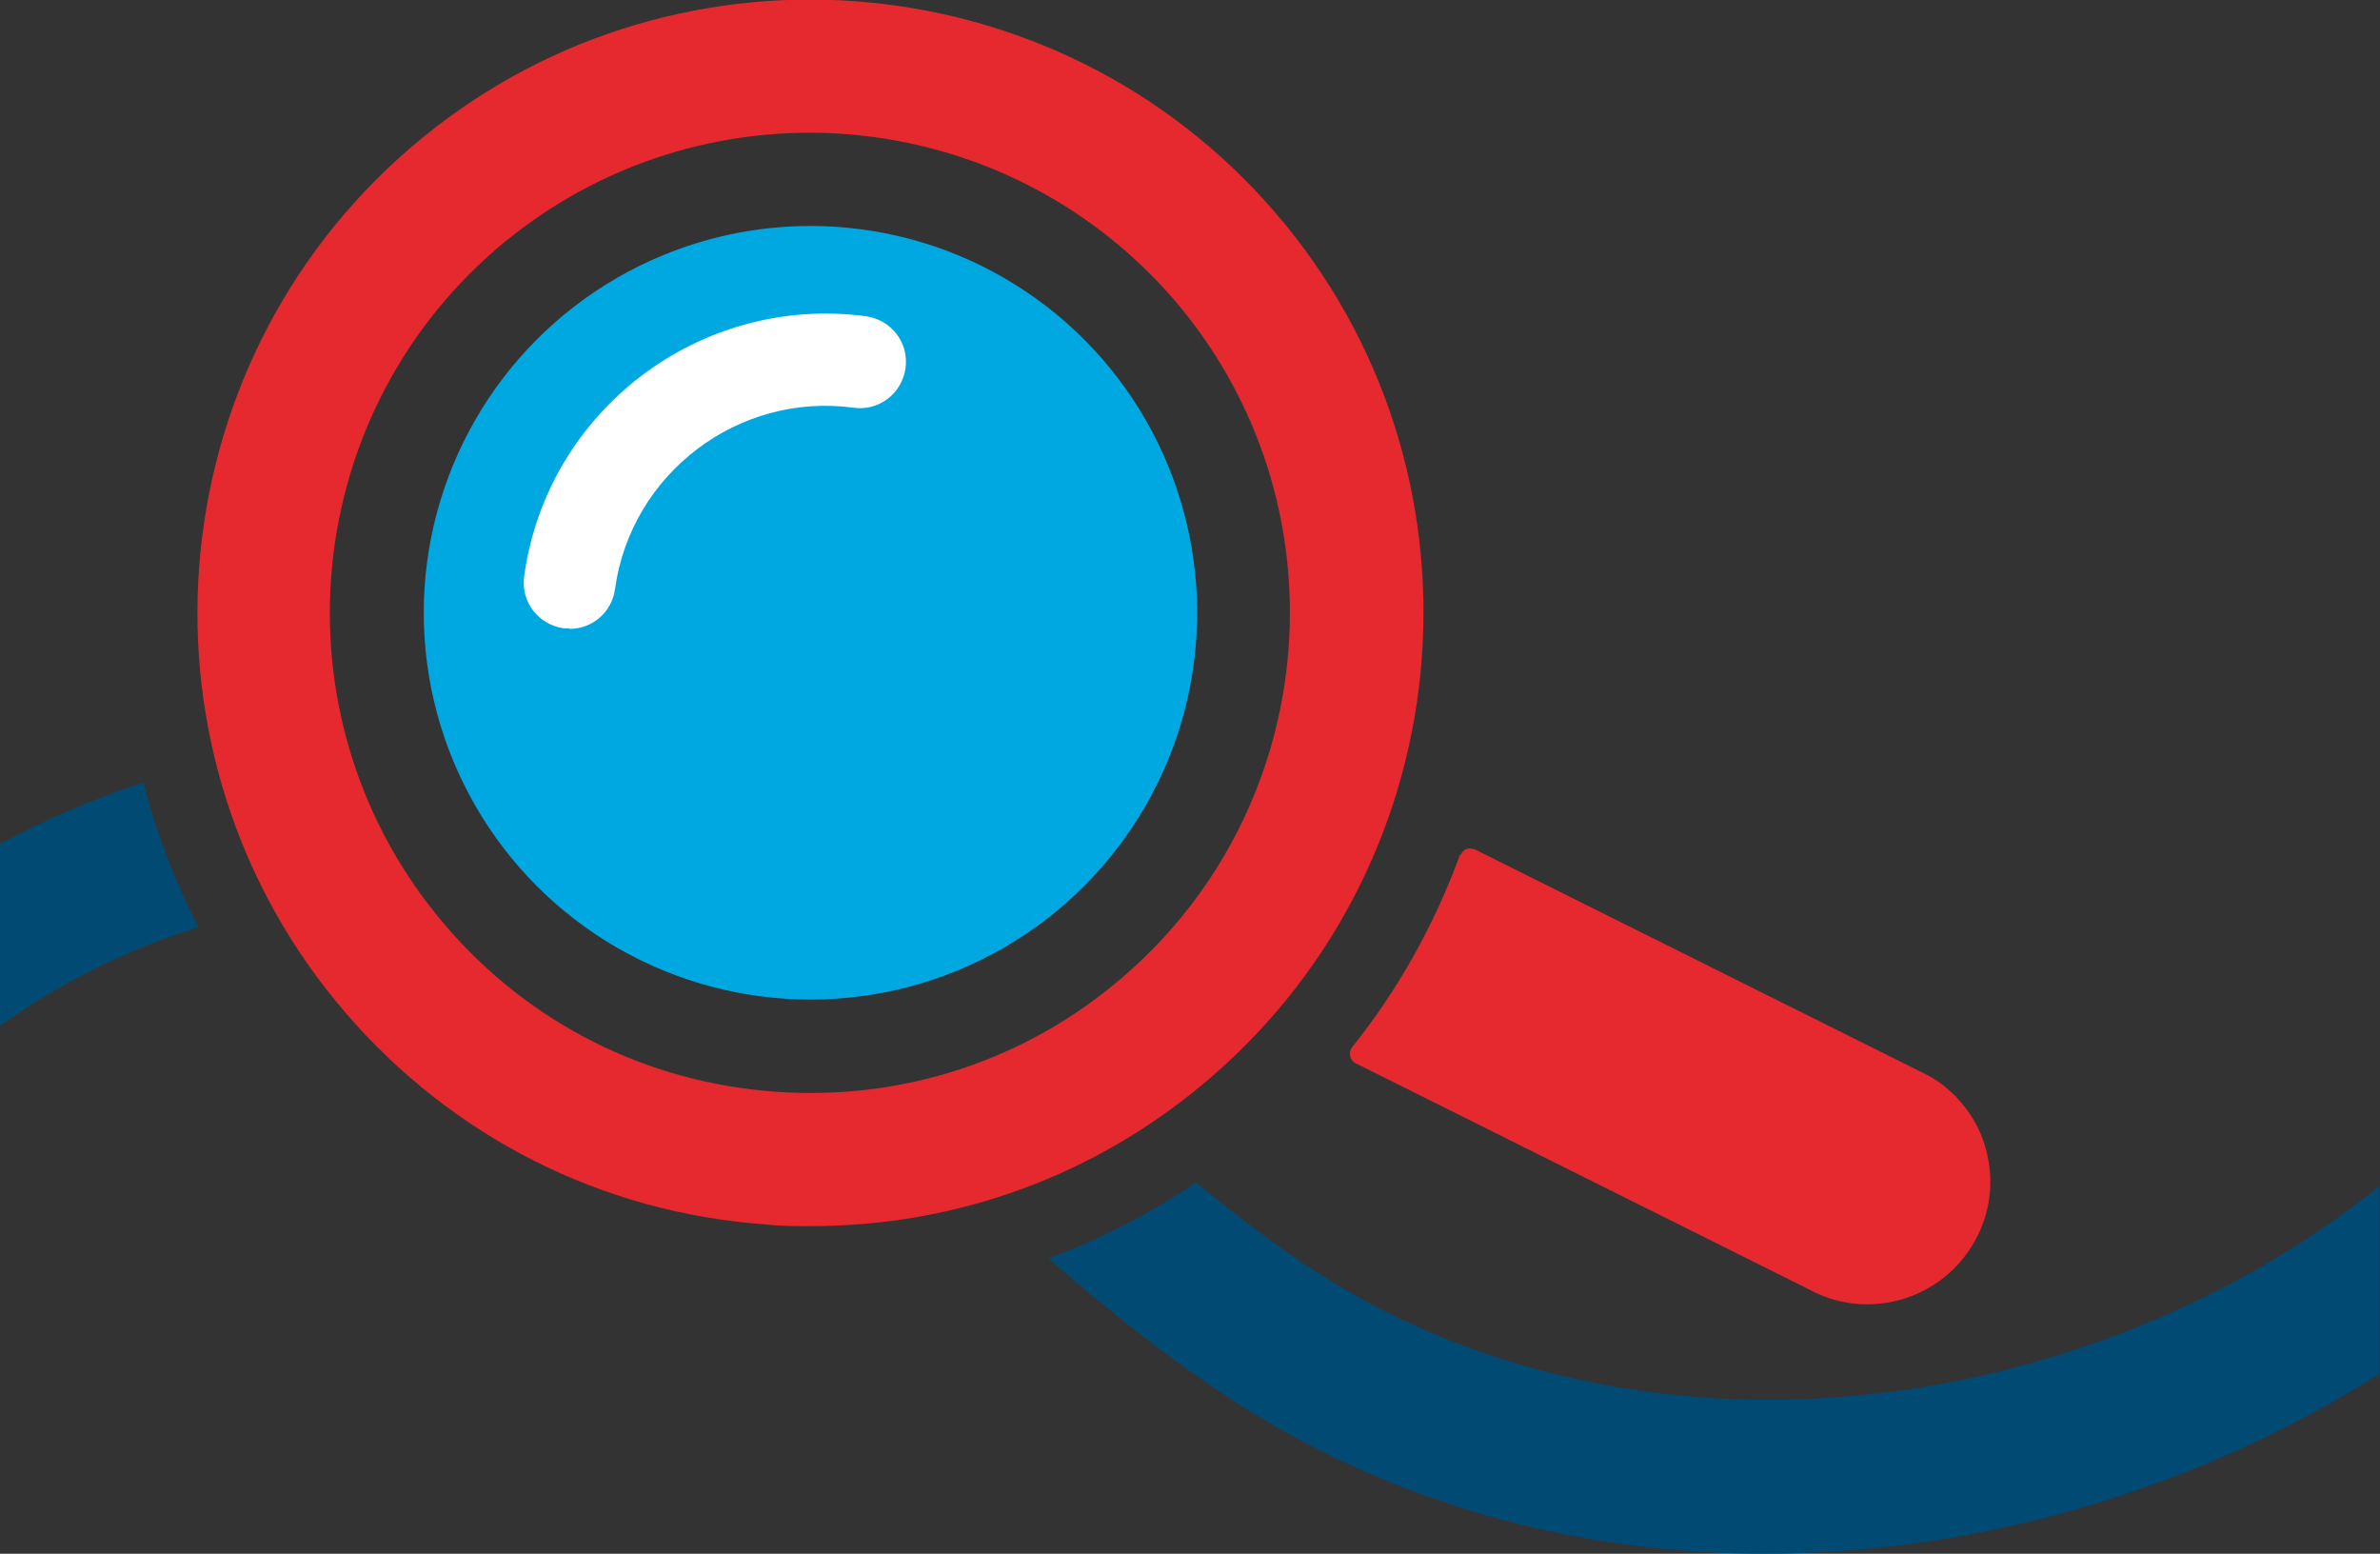 <svg xmlns="http://www.w3.org/2000/svg" id="Calque_2" data-name="Calque 2" viewBox="0 0 39.82 25.99"><rect x="0" y="0" width="39.82" height="25.99" fill="#333333" stroke="none"/><defs><style>      .cls-1 {        fill: #00a8e2;      }      .cls-1, .cls-2, .cls-3, .cls-4 {        stroke-width: 0px;      }      .cls-2 {        fill: #004a73;      }      .cls-3 {        fill: #e5292e;      }      .cls-4 {        fill: #fff;      }    </style></defs><g id="Calque_1-2" data-name="Calque 1"><g><g><path class="cls-2" d="M2.4,13.09c-.83.27-1.63.61-2.4,1.03v3.04c1.01-.72,2.13-1.28,3.32-1.65-.4-.78-.71-1.59-.92-2.43Z"></path><path class="cls-2" d="M31.79,23.26c-3.68.51-7.25-.26-10.05-2.17-.6-.41-1.17-.85-1.73-1.31-.78.53-1.61.95-2.47,1.27.85.74,1.75,1.47,2.75,2.15,2.85,1.95,6.07,2.79,9.24,2.79,3.69,0,7.33-1.14,10.28-3.01v-3.14c-2.22,1.79-5.07,3.01-8.02,3.42Z"></path></g><circle class="cls-1" cx="13.56" cy="10.25" r="6.47"></circle><path class="cls-4" d="M9.53,10.51s-.07,0-.1,0c-.42-.06-.72-.44-.66-.87.38-2.77,2.94-4.72,5.72-4.35.42.06.72.44.66.87-.06.42-.44.72-.87.66-1.93-.26-3.72,1.1-3.99,3.03-.05.39-.38.67-.76.67Z"></path><path class="cls-3" d="M13.57,20.51c-.26,0-.52,0-.78-.03-2.73-.2-5.22-1.46-7.01-3.54-3.69-4.29-3.2-10.78,1.09-14.47,4.29-3.69,10.78-3.2,14.47,1.09,3.69,4.29,3.2,10.78-1.09,14.47h0c-1.88,1.62-4.22,2.48-6.68,2.48ZM13.55,2.22c-1.86,0-3.72.64-5.24,1.94-3.36,2.89-3.74,7.97-.85,11.33,1.4,1.63,3.35,2.61,5.49,2.77,2.14.16,4.22-.52,5.84-1.92,3.36-2.89,3.74-7.97.85-11.33-1.59-1.84-3.84-2.79-6.1-2.79Z"></path><path class="cls-3" d="M24.43,14.29c-.43,1.18-1.04,2.27-1.81,3.23-.03.04-.04.09-.03.14,0,.05.04.09.08.12l7.58,3.78c.99.55,2.24.19,2.79-.8.27-.48.33-1.03.18-1.56-.09-.33-.27-.62-.5-.86-.14-.14-.3-.27-.48-.36l-7.56-3.77s-.1-.03-.14-.01c-.05.02-.08.05-.1.1Z"></path></g></g></svg>